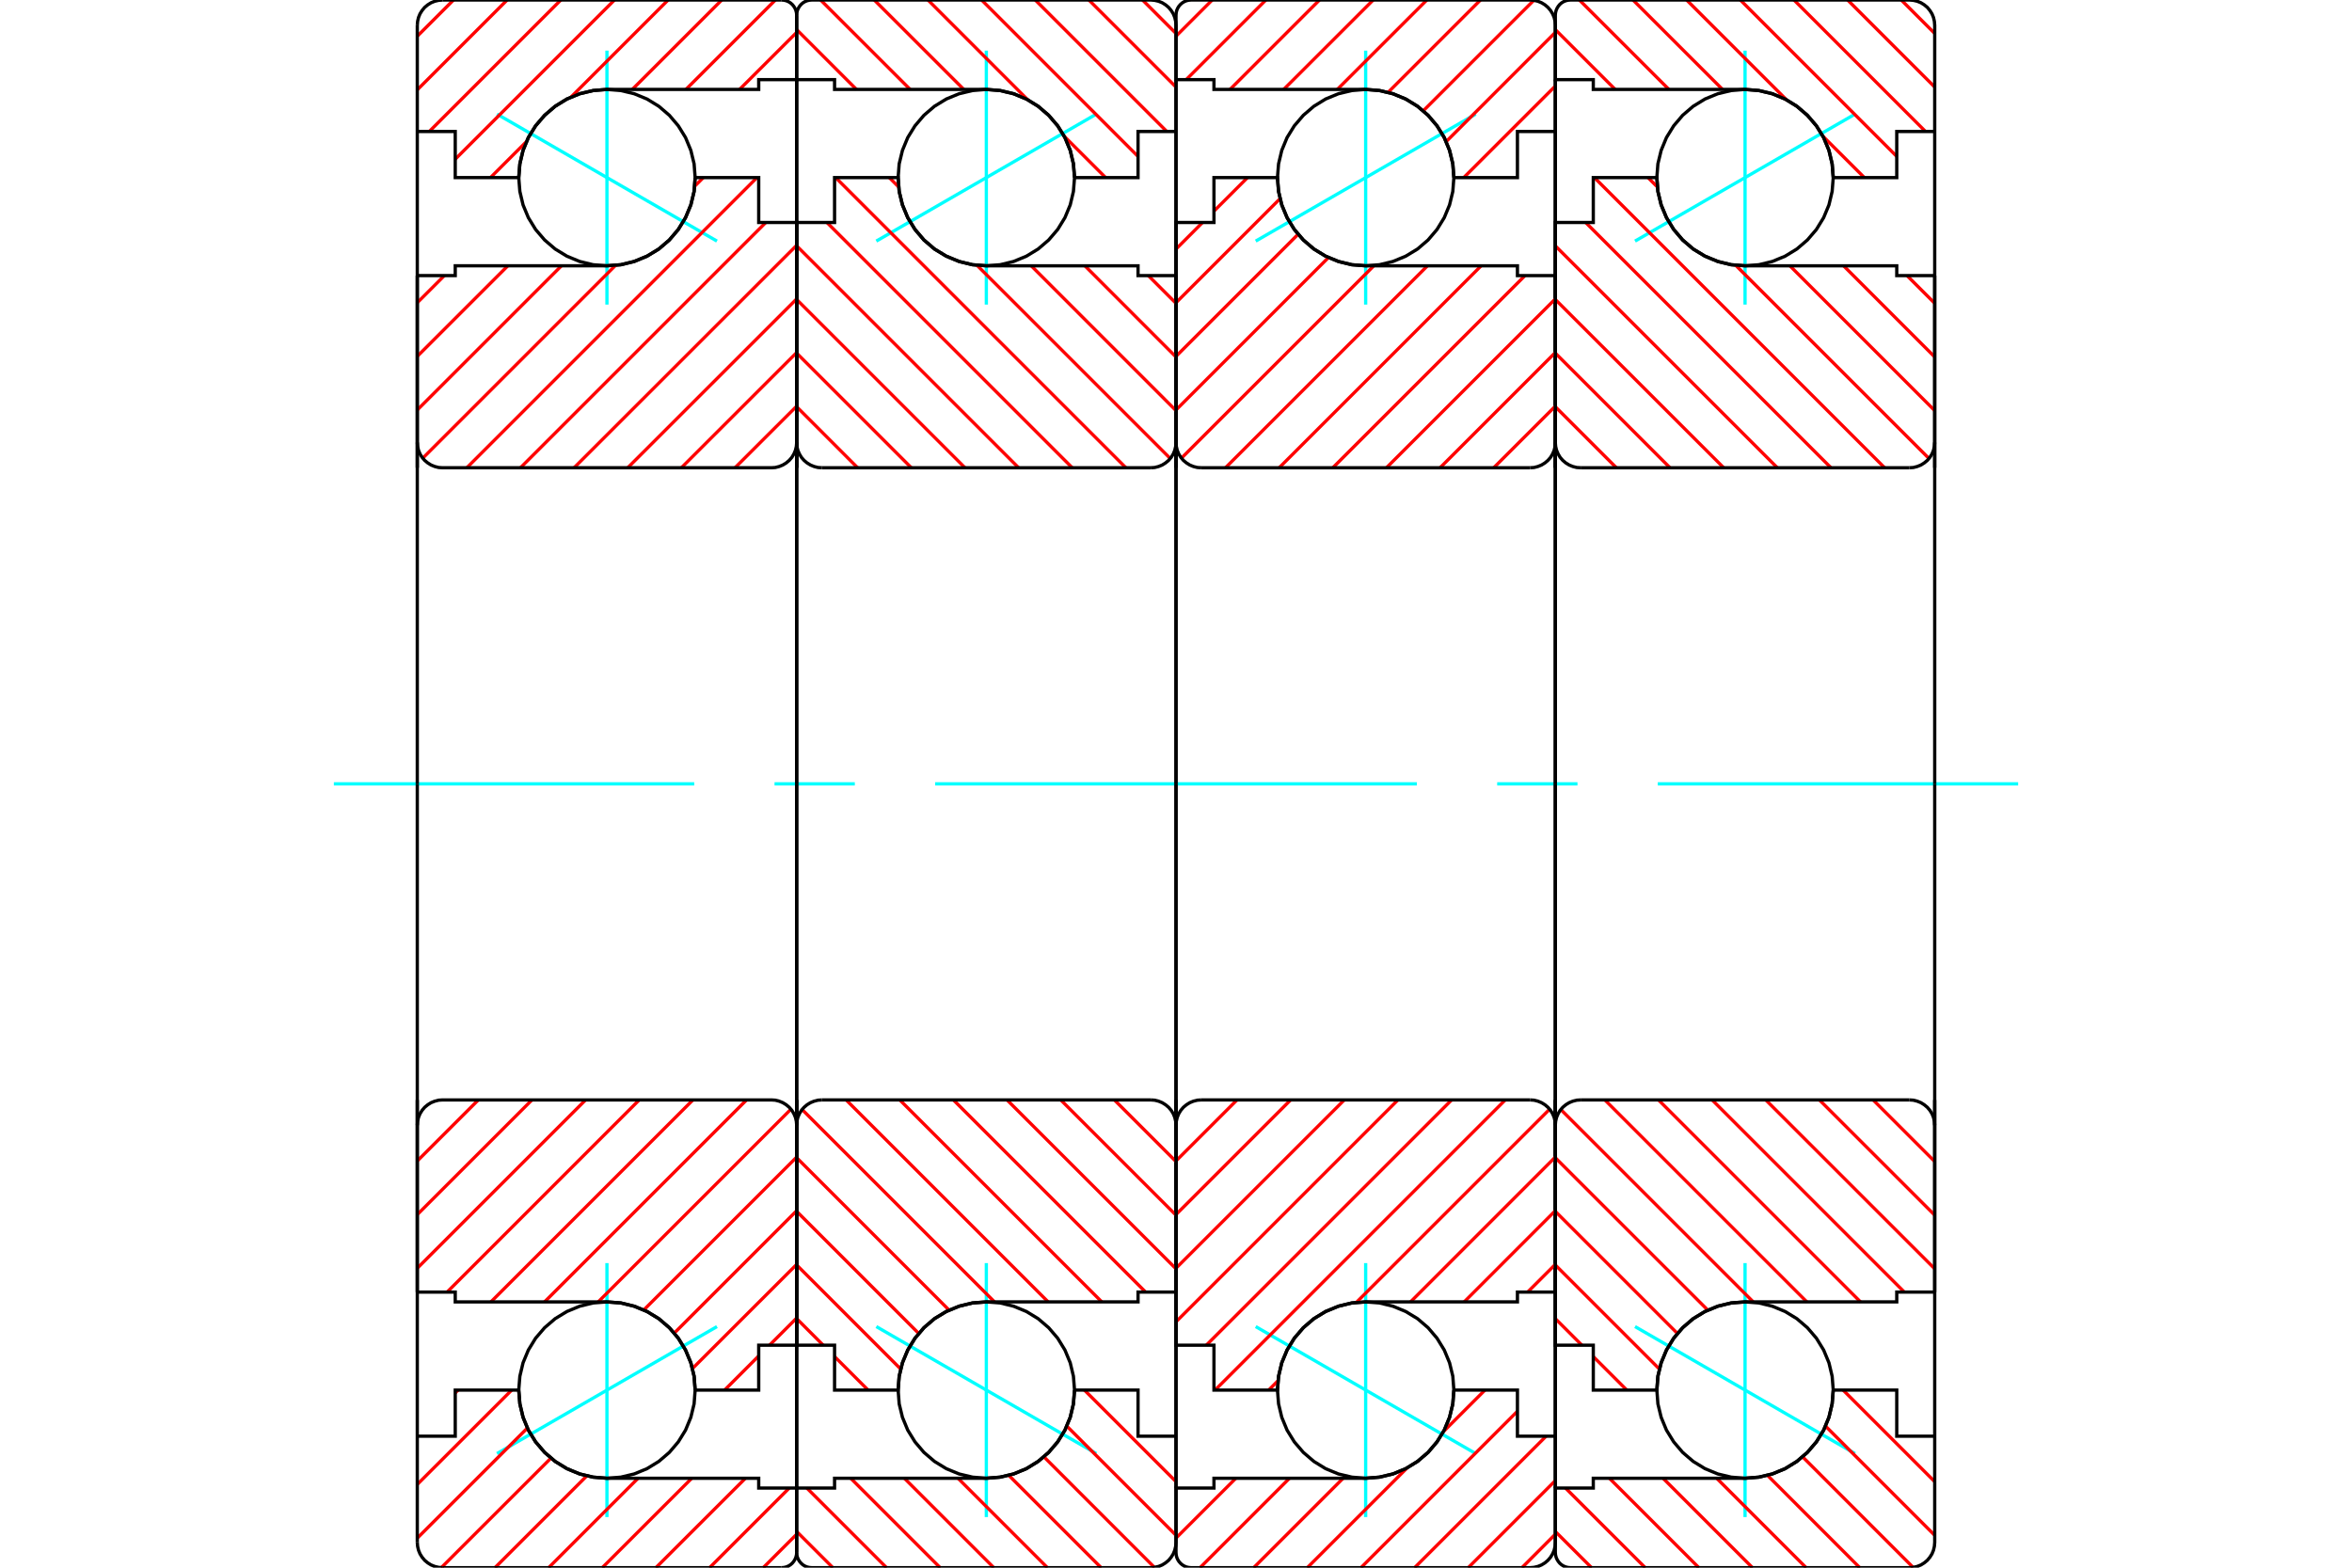 <?xml version="1.0" standalone="no"?>
<!DOCTYPE svg PUBLIC "-//W3C//DTD SVG 1.1//EN"
	"http://www.w3.org/Graphics/SVG/1.1/DTD/svg11.dtd">
<svg xmlns="http://www.w3.org/2000/svg" height="100%" width="100%" viewBox="0 0 36000 24000">
	<rect x="-1800" y="-1200" width="39600" height="26400" style="fill:#FFF"/>
	<g style="fill:none; fill-rule:evenodd" transform="matrix(1 0 0 1 0 0)">
		<g style="fill:none; stroke:#000; stroke-width:50; shape-rendering:geometricPrecision">
		</g>
		<g style="fill:none; stroke:#0FF; stroke-width:50; shape-rendering:geometricPrecision">
			<line x1="28393" y1="1747" x2="25026" y2="3691"/>
			<line x1="26710" y1="4663" x2="26710" y2="775"/>
			<line x1="26710" y1="23225" x2="26710" y2="19337"/>
			<line x1="25026" y1="20309" x2="28393" y2="22253"/>
		</g>
		<g style="fill:none; stroke:#000; stroke-width:50; shape-rendering:geometricPrecision">
			<polyline points="28060,2719 28043,2508 27994,2302 27913,2106 27802,1926 27664,1765 27503,1627 27323,1516 27127,1435 26921,1386 26710,1369 26498,1386 26293,1435 26097,1516 25916,1627 25755,1765 25618,1926 25507,2106 25426,2302 25376,2508 25360,2719 25376,2931 25426,3137 25507,3332 25618,3513 25755,3674 25916,3812 26097,3922 26293,4003 26498,4053 26710,4069 26921,4053 27127,4003 27323,3922 27503,3812 27664,3674 27802,3513 27913,3332 27994,3137 28043,2931 28060,2719"/>
			<polyline points="28060,21281 28043,21069 27994,20863 27913,20668 27802,20487 27664,20326 27503,20188 27323,20078 27127,19997 26921,19947 26710,19931 26498,19947 26293,19997 26097,20078 25916,20188 25755,20326 25618,20487 25507,20668 25426,20863 25376,21069 25360,21281 25376,21492 25426,21698 25507,21894 25618,22074 25755,22235 25916,22373 26097,22484 26293,22565 26498,22614 26710,22631 26921,22614 27127,22565 27323,22484 27503,22373 27664,22235 27802,22074 27913,21894 27994,21698 28043,21492 28060,21281"/>
		</g>
		<g style="fill:none; stroke:#F00; stroke-width:50; shape-rendering:geometricPrecision">
			<line x1="29101" y1="0" x2="29613" y2="512"/>
			<line x1="28280" y1="0" x2="29613" y2="1333"/>
			<line x1="27459" y1="0" x2="29472" y2="2013"/>
			<line x1="26638" y1="0" x2="29032" y2="2395"/>
			<line x1="25816" y1="0" x2="27345" y2="1529"/>
			<line x1="27900" y1="2084" x2="28536" y2="2719"/>
			<line x1="24995" y1="0" x2="26365" y2="1369"/>
			<line x1="24174" y1="0" x2="25544" y2="1369"/>
			<line x1="23806" y1="453" x2="24722" y2="1369"/>
			<line x1="29032" y1="21281" x2="29032" y2="21281"/>
			<line x1="28211" y1="21281" x2="29613" y2="22683"/>
			<line x1="27941" y1="21832" x2="29613" y2="23504"/>
			<line x1="27591" y1="22303" x2="29283" y2="23996"/>
			<line x1="27053" y1="22586" x2="28466" y2="24000"/>
			<line x1="26276" y1="22631" x2="27645" y2="24000"/>
			<line x1="25455" y1="22631" x2="26824" y2="24000"/>
			<line x1="24634" y1="22631" x2="26003" y2="24000"/>
			<line x1="23962" y1="22781" x2="25182" y2="24000"/>
			<line x1="23806" y1="23446" x2="24361" y2="24000"/>
		</g>
		<g style="fill:none; stroke:#000; stroke-width:50; shape-rendering:geometricPrecision">
			<polyline points="29613,7161 29613,2013 29613,387 29608,327 29594,267 29571,211 29539,160 29500,113 29453,74 29402,42 29345,19 29286,5 29226,0 24039,0 24002,3 23967,11 23933,25 23902,44 23874,68 23851,96 23832,127 23818,160 23809,196 23806,232 23806,1219 24387,1219 24387,1369 26710,1369"/>
			<polyline points="28060,2719 28043,2508 27994,2302 27913,2106 27802,1926 27664,1765 27503,1627 27323,1516 27127,1435 26921,1386 26710,1369"/>
			<polyline points="28060,2719 29032,2719 29032,2013 29613,2013"/>
			<line x1="23806" y1="1219" x2="23806" y2="7161"/>
		</g>
		<g style="fill:none; stroke:#0FF; stroke-width:50; shape-rendering:geometricPrecision">
			<line x1="5110" y1="12000" x2="10626" y2="12000"/>
			<line x1="11855" y1="12000" x2="13084" y2="12000"/>
			<line x1="14313" y1="12000" x2="21687" y2="12000"/>
			<line x1="22916" y1="12000" x2="24145" y2="12000"/>
			<line x1="25374" y1="12000" x2="30890" y2="12000"/>
		</g>
		<g style="fill:none; stroke:#000; stroke-width:50; shape-rendering:geometricPrecision">
			<line x1="23806" y1="16839" x2="23806" y2="22781"/>
			<polyline points="29613,21987 29032,21987 29032,21281 28060,21281"/>
			<polyline points="26710,22631 26921,22614 27127,22565 27323,22484 27503,22373 27664,22235 27802,22074 27913,21894 27994,21698 28043,21492 28060,21281"/>
			<polyline points="26710,22631 24387,22631 24387,22781 23806,22781 23806,23768 23809,23804 23818,23840 23832,23873 23851,23904 23874,23932 23902,23956 23933,23975 23967,23989 24002,23997 24039,24000 29226,24000 29286,23995 29345,23981 29402,23958 29453,23926 29500,23887 29539,23840 29571,23789 29594,23733 29608,23673 29613,23613 29613,21987 29613,16839"/>
		</g>
		<g style="fill:none; stroke:#F00; stroke-width:50; shape-rendering:geometricPrecision">
			<line x1="29189" y1="4219" x2="29613" y2="4643"/>
			<line x1="28218" y1="4069" x2="29613" y2="5465"/>
			<line x1="27396" y1="4069" x2="29613" y2="6286"/>
			<line x1="25225" y1="2719" x2="25368" y2="2862"/>
			<line x1="26567" y1="4061" x2="29525" y2="7019"/>
			<line x1="24404" y1="2719" x2="28846" y2="7161"/>
			<line x1="24270" y1="3406" x2="28025" y2="7161"/>
			<line x1="23806" y1="3764" x2="27204" y2="7161"/>
			<line x1="23806" y1="4585" x2="26383" y2="7161"/>
			<line x1="23806" y1="5406" x2="25561" y2="7161"/>
			<line x1="23806" y1="6227" x2="24740" y2="7161"/>
			<line x1="28670" y1="16839" x2="29613" y2="17782"/>
			<line x1="27848" y1="16839" x2="29613" y2="18603"/>
			<line x1="27027" y1="16839" x2="29613" y2="19424"/>
			<line x1="26206" y1="16839" x2="29148" y2="19781"/>
			<line x1="25385" y1="16839" x2="28477" y2="19931"/>
			<line x1="24564" y1="16839" x2="27656" y2="19931"/>
			<line x1="23890" y1="16986" x2="26835" y2="19931"/>
			<line x1="23806" y1="17724" x2="26140" y2="20057"/>
			<line x1="23806" y1="18545" x2="25675" y2="20414"/>
			<line x1="23806" y1="19366" x2="25399" y2="20959"/>
			<line x1="23806" y1="20187" x2="24213" y2="20594"/>
			<line x1="24387" y1="20768" x2="24900" y2="21281"/>
		</g>
		<g style="fill:none; stroke:#000; stroke-width:50; shape-rendering:geometricPrecision">
			<line x1="29613" y1="12000" x2="29613" y2="4219"/>
			<polyline points="29226,7161 29286,7157 29345,7142 29402,7119 29453,7087 29500,7048 29539,7002 29571,6950 29594,6894 29608,6835 29613,6774"/>
			<line x1="29226" y1="7161" x2="24194" y2="7161"/>
			<polyline points="23806,6774 23811,6835 23825,6894 23849,6950 23880,7002 23920,7048 23966,7087 24018,7119 24074,7142 24133,7157 24194,7161"/>
			<polyline points="23806,6774 23806,3406 24387,3406 24387,2719 25360,2719 25376,2931 25426,3137 25507,3332 25618,3513 25755,3674 25916,3812 26097,3922 26293,4003 26498,4053 26710,4069 29032,4069 29032,4219 29613,4219"/>
			<line x1="23806" y1="12000" x2="23806" y2="6774"/>
			<line x1="23806" y1="17226" x2="23806" y2="12000"/>
			<polyline points="29613,19781 29032,19781 29032,19931 26710,19931 26498,19947 26293,19997 26097,20078 25916,20188 25755,20326 25618,20487 25507,20668 25426,20863 25376,21069 25360,21281 24387,21281 24387,20594 23806,20594 23806,17226"/>
			<polyline points="24194,16839 24133,16843 24074,16858 24018,16881 23966,16913 23920,16952 23880,16998 23849,17050 23825,17106 23811,17165 23806,17226"/>
			<line x1="24194" y1="16839" x2="29226" y2="16839"/>
			<polyline points="29613,17226 29608,17165 29594,17106 29571,17050 29539,16998 29500,16952 29453,16913 29402,16881 29345,16858 29286,16843 29226,16839"/>
			<line x1="29613" y1="19781" x2="29613" y2="12000"/>
		</g>
		<g style="fill:none; stroke:#0FF; stroke-width:50; shape-rendering:geometricPrecision">
			<line x1="22587" y1="1747" x2="19220" y2="3691"/>
			<line x1="20903" y1="4663" x2="20903" y2="775"/>
			<line x1="20903" y1="23225" x2="20903" y2="19337"/>
			<line x1="19220" y1="20309" x2="22587" y2="22253"/>
		</g>
		<g style="fill:none; stroke:#000; stroke-width:50; shape-rendering:geometricPrecision">
			<polyline points="22253,2719 22237,2508 22187,2302 22106,2106 21995,1926 21858,1765 21697,1627 21516,1516 21320,1435 21114,1386 20903,1369 20692,1386 20486,1435 20290,1516 20110,1627 19949,1765 19811,1926 19700,2106 19619,2302 19570,2508 19553,2719 19570,2931 19619,3137 19700,3332 19811,3513 19949,3674 20110,3812 20290,3922 20486,4003 20692,4053 20903,4069 21114,4053 21320,4003 21516,3922 21697,3812 21858,3674 21995,3513 22106,3332 22187,3137 22237,2931 22253,2719"/>
			<polyline points="22253,21281 22237,21069 22187,20863 22106,20668 21995,20487 21858,20326 21697,20188 21516,20078 21320,19997 21114,19947 20903,19931 20692,19947 20486,19997 20290,20078 20110,20188 19949,20326 19811,20487 19700,20668 19619,20863 19570,21069 19553,21281 19570,21492 19619,21698 19700,21894 19811,22074 19949,22235 20110,22373 20290,22484 20486,22565 20692,22614 20903,22631 21114,22614 21320,22565 21516,22484 21697,22373 21858,22235 21995,22074 22106,21894 22187,21698 22237,21492 22253,21281"/>
		</g>
		<g style="fill:none; stroke:#F00; stroke-width:50; shape-rendering:geometricPrecision">
			<line x1="23806" y1="23488" x2="23295" y2="24000"/>
			<line x1="23806" y1="22667" x2="22473" y2="24000"/>
			<line x1="23665" y1="21987" x2="21652" y2="24000"/>
			<line x1="23226" y1="21605" x2="20831" y2="24000"/>
			<line x1="22729" y1="21281" x2="22094" y2="21916"/>
			<line x1="21539" y1="22471" x2="20010" y2="24000"/>
			<line x1="20558" y1="22631" x2="19189" y2="24000"/>
			<line x1="19737" y1="22631" x2="18368" y2="24000"/>
			<line x1="18916" y1="22631" x2="18000" y2="23547"/>
			<line x1="23226" y1="2719" x2="23225" y2="2719"/>
			<line x1="23806" y1="1317" x2="22404" y2="2719"/>
			<line x1="23806" y1="496" x2="22135" y2="2168"/>
			<line x1="23477" y1="4" x2="21784" y2="1697"/>
			<line x1="22660" y1="0" x2="21246" y2="1414"/>
			<line x1="21839" y1="0" x2="20469" y2="1369"/>
			<line x1="21018" y1="0" x2="19648" y2="1369"/>
			<line x1="20196" y1="0" x2="18827" y2="1369"/>
			<line x1="19375" y1="0" x2="18156" y2="1219"/>
			<line x1="18554" y1="0" x2="18000" y2="554"/>
		</g>
		<g style="fill:none; stroke:#000; stroke-width:50; shape-rendering:geometricPrecision">
			<polyline points="23806,7161 23806,2013 23806,387 23802,327 23788,267 23764,211 23733,160 23693,113 23647,74 23595,42 23539,19 23480,5 23419,0 18232,0 18196,3 18160,11 18127,25 18096,44 18068,68 18044,96 18025,127 18011,160 18003,196 18000,232 18000,1219 18581,1219 18581,1369 20903,1369"/>
			<polyline points="22253,2719 22237,2508 22187,2302 22106,2106 21995,1926 21858,1765 21697,1627 21516,1516 21320,1435 21114,1386 20903,1369"/>
			<polyline points="22253,2719 23226,2719 23226,2013 23806,2013"/>
			<line x1="18000" y1="1219" x2="18000" y2="7161"/>
			<line x1="18000" y1="16839" x2="18000" y2="22781"/>
			<polyline points="23806,21987 23226,21987 23226,21281 22253,21281"/>
			<polyline points="20903,22631 21114,22614 21320,22565 21516,22484 21697,22373 21858,22235 21995,22074 22106,21894 22187,21698 22237,21492 22253,21281"/>
			<polyline points="20903,22631 18581,22631 18581,22781 18000,22781 18000,23768 18003,23804 18011,23840 18025,23873 18044,23904 18068,23932 18096,23956 18127,23975 18160,23989 18196,23997 18232,24000 23419,24000 23480,23995 23539,23981 23595,23958 23647,23926 23693,23887 23733,23840 23764,23789 23788,23733 23802,23673 23806,23613 23806,21987 23806,16839"/>
		</g>
		<g style="fill:none; stroke:#F00; stroke-width:50; shape-rendering:geometricPrecision">
			<line x1="23806" y1="19357" x2="23382" y2="19781"/>
			<line x1="23806" y1="18535" x2="22411" y2="19931"/>
			<line x1="23806" y1="17714" x2="21590" y2="19931"/>
			<line x1="23719" y1="16981" x2="20761" y2="19939"/>
			<line x1="19561" y1="21138" x2="19419" y2="21281"/>
			<line x1="23040" y1="16839" x2="18598" y2="21281"/>
			<line x1="22219" y1="16839" x2="18464" y2="20594"/>
			<line x1="21397" y1="16839" x2="18000" y2="20236"/>
			<line x1="20576" y1="16839" x2="18000" y2="19415"/>
			<line x1="19755" y1="16839" x2="18000" y2="18594"/>
			<line x1="18934" y1="16839" x2="18000" y2="17773"/>
			<line x1="23806" y1="6218" x2="22863" y2="7161"/>
			<line x1="23806" y1="5397" x2="22042" y2="7161"/>
			<line x1="23806" y1="4576" x2="21221" y2="7161"/>
			<line x1="23342" y1="4219" x2="20400" y2="7161"/>
			<line x1="22671" y1="4069" x2="19579" y2="7161"/>
			<line x1="21849" y1="4069" x2="18757" y2="7161"/>
			<line x1="21028" y1="4069" x2="18083" y2="7014"/>
			<line x1="20333" y1="3943" x2="18000" y2="6276"/>
			<line x1="19869" y1="3586" x2="18000" y2="5455"/>
			<line x1="19593" y1="3041" x2="18000" y2="4634"/>
			<line x1="19094" y1="2719" x2="18581" y2="3232"/>
			<line x1="18406" y1="3406" x2="18000" y2="3813"/>
		</g>
		<g style="fill:none; stroke:#000; stroke-width:50; shape-rendering:geometricPrecision">
			<line x1="23806" y1="12000" x2="23806" y2="4219"/>
			<polyline points="23419,7161 23480,7157 23539,7142 23595,7119 23647,7087 23693,7048 23733,7002 23764,6950 23788,6894 23802,6835 23806,6774"/>
			<line x1="23419" y1="7161" x2="18387" y2="7161"/>
			<polyline points="18000,6774 18005,6835 18019,6894 18042,6950 18074,7002 18113,7048 18160,7087 18211,7119 18267,7142 18327,7157 18387,7161"/>
			<polyline points="18000,6774 18000,3406 18581,3406 18581,2719 19553,2719 19570,2931 19619,3137 19700,3332 19811,3513 19949,3674 20110,3812 20290,3922 20486,4003 20692,4053 20903,4069 23226,4069 23226,4219 23806,4219"/>
			<line x1="18000" y1="12000" x2="18000" y2="6774"/>
			<line x1="18000" y1="17226" x2="18000" y2="12000"/>
			<polyline points="23806,19781 23226,19781 23226,19931 20903,19931 20692,19947 20486,19997 20290,20078 20110,20188 19949,20326 19811,20487 19700,20668 19619,20863 19570,21069 19553,21281 18581,21281 18581,20594 18000,20594 18000,17226"/>
			<polyline points="18387,16839 18327,16843 18267,16858 18211,16881 18160,16913 18113,16952 18074,16998 18042,17050 18019,17106 18005,17165 18000,17226"/>
			<line x1="18387" y1="16839" x2="23419" y2="16839"/>
			<polyline points="23806,17226 23802,17165 23788,17106 23764,17050 23733,16998 23693,16952 23647,16913 23595,16881 23539,16858 23480,16843 23419,16839"/>
			<line x1="23806" y1="19781" x2="23806" y2="12000"/>
		</g>
		<g style="fill:none; stroke:#0FF; stroke-width:50; shape-rendering:geometricPrecision">
			<line x1="16780" y1="1747" x2="13413" y2="3691"/>
			<line x1="15097" y1="4663" x2="15097" y2="775"/>
			<line x1="15097" y1="23225" x2="15097" y2="19337"/>
			<line x1="13413" y1="20309" x2="16780" y2="22253"/>
		</g>
		<g style="fill:none; stroke:#000; stroke-width:50; shape-rendering:geometricPrecision">
			<polyline points="16447,2719 16430,2508 16381,2302 16300,2106 16189,1926 16051,1765 15890,1627 15710,1516 15514,1435 15308,1386 15097,1369 14886,1386 14680,1435 14484,1516 14303,1627 14142,1765 14005,1926 13894,2106 13813,2302 13763,2508 13747,2719 13763,2931 13813,3137 13894,3332 14005,3513 14142,3674 14303,3812 14484,3922 14680,4003 14886,4053 15097,4069 15308,4053 15514,4003 15710,3922 15890,3812 16051,3674 16189,3513 16300,3332 16381,3137 16430,2931 16447,2719"/>
			<polyline points="16447,21281 16430,21069 16381,20863 16300,20668 16189,20487 16051,20326 15890,20188 15710,20078 15514,19997 15308,19947 15097,19931 14886,19947 14680,19997 14484,20078 14303,20188 14142,20326 14005,20487 13894,20668 13813,20863 13763,21069 13747,21281 13763,21492 13813,21698 13894,21894 14005,22074 14142,22235 14303,22373 14484,22484 14680,22565 14886,22614 15097,22631 15308,22614 15514,22565 15710,22484 15890,22373 16051,22235 16189,22074 16300,21894 16381,21698 16430,21492 16447,21281"/>
		</g>
		<g style="fill:none; stroke:#F00; stroke-width:50; shape-rendering:geometricPrecision">
			<line x1="17488" y1="0" x2="18000" y2="512"/>
			<line x1="16667" y1="0" x2="18000" y2="1333"/>
			<line x1="15846" y1="0" x2="17859" y2="2013"/>
			<line x1="15025" y1="0" x2="17419" y2="2395"/>
			<line x1="14204" y1="0" x2="15732" y2="1529"/>
			<line x1="16287" y1="2084" x2="16923" y2="2719"/>
			<line x1="13382" y1="0" x2="14752" y2="1369"/>
			<line x1="12561" y1="0" x2="13931" y2="1369"/>
			<line x1="12194" y1="453" x2="13109" y2="1369"/>
			<line x1="17419" y1="21281" x2="17419" y2="21281"/>
			<line x1="16598" y1="21281" x2="18000" y2="22683"/>
			<line x1="16328" y1="21832" x2="18000" y2="23504"/>
			<line x1="15978" y1="22303" x2="17670" y2="23996"/>
			<line x1="15440" y1="22586" x2="16854" y2="24000"/>
			<line x1="14663" y1="22631" x2="16032" y2="24000"/>
			<line x1="13842" y1="22631" x2="15211" y2="24000"/>
			<line x1="13021" y1="22631" x2="14390" y2="24000"/>
			<line x1="12350" y1="22781" x2="13569" y2="24000"/>
			<line x1="12194" y1="23446" x2="12748" y2="24000"/>
		</g>
		<g style="fill:none; stroke:#000; stroke-width:50; shape-rendering:geometricPrecision">
			<polyline points="18000,7161 18000,2013 18000,387 17995,327 17981,267 17958,211 17926,160 17887,113 17840,74 17789,42 17733,19 17673,5 17613,0 12426,0 12389,3 12354,11 12320,25 12289,44 12262,68 12238,96 12219,127 12205,160 12196,196 12194,232 12194,1219 12774,1219 12774,1369 15097,1369"/>
			<polyline points="16447,2719 16430,2508 16381,2302 16300,2106 16189,1926 16051,1765 15890,1627 15710,1516 15514,1435 15308,1386 15097,1369"/>
			<polyline points="16447,2719 17419,2719 17419,2013 18000,2013"/>
			<line x1="12194" y1="1219" x2="12194" y2="7161"/>
			<line x1="12194" y1="16839" x2="12194" y2="22781"/>
			<polyline points="18000,21987 17419,21987 17419,21281 16447,21281"/>
			<polyline points="15097,22631 15308,22614 15514,22565 15710,22484 15890,22373 16051,22235 16189,22074 16300,21894 16381,21698 16430,21492 16447,21281"/>
			<polyline points="15097,22631 12774,22631 12774,22781 12194,22781 12194,23768 12196,23804 12205,23840 12219,23873 12238,23904 12262,23932 12289,23956 12320,23975 12354,23989 12389,23997 12426,24000 17613,24000 17673,23995 17733,23981 17789,23958 17840,23926 17887,23887 17926,23840 17958,23789 17981,23733 17995,23673 18000,23613 18000,21987 18000,16839"/>
		</g>
		<g style="fill:none; stroke:#F00; stroke-width:50; shape-rendering:geometricPrecision">
			<line x1="17576" y1="4219" x2="18000" y2="4643"/>
			<line x1="16605" y1="4069" x2="18000" y2="5465"/>
			<line x1="15784" y1="4069" x2="18000" y2="6286"/>
			<line x1="13612" y1="2719" x2="13755" y2="2862"/>
			<line x1="14954" y1="4061" x2="17912" y2="7019"/>
			<line x1="12791" y1="2719" x2="17233" y2="7161"/>
			<line x1="12657" y1="3406" x2="16412" y2="7161"/>
			<line x1="12194" y1="3764" x2="15591" y2="7161"/>
			<line x1="12194" y1="4585" x2="14770" y2="7161"/>
			<line x1="12194" y1="5406" x2="13949" y2="7161"/>
			<line x1="12194" y1="6227" x2="13127" y2="7161"/>
			<line x1="17057" y1="16839" x2="18000" y2="17782"/>
			<line x1="16236" y1="16839" x2="18000" y2="18603"/>
			<line x1="15414" y1="16839" x2="18000" y2="19424"/>
			<line x1="14593" y1="16839" x2="17535" y2="19781"/>
			<line x1="13772" y1="16839" x2="16864" y2="19931"/>
			<line x1="12951" y1="16839" x2="16043" y2="19931"/>
			<line x1="12277" y1="16986" x2="15222" y2="19931"/>
			<line x1="12194" y1="17724" x2="14527" y2="20057"/>
			<line x1="12194" y1="18545" x2="14062" y2="20414"/>
			<line x1="12194" y1="19366" x2="13786" y2="20959"/>
			<line x1="12194" y1="20187" x2="12600" y2="20594"/>
			<line x1="12774" y1="20768" x2="13287" y2="21281"/>
		</g>
		<g style="fill:none; stroke:#000; stroke-width:50; shape-rendering:geometricPrecision">
			<line x1="18000" y1="12000" x2="18000" y2="4219"/>
			<polyline points="17613,7161 17673,7157 17733,7142 17789,7119 17840,7087 17887,7048 17926,7002 17958,6950 17981,6894 17995,6835 18000,6774"/>
			<line x1="17613" y1="7161" x2="12581" y2="7161"/>
			<polyline points="12194,6774 12198,6835 12212,6894 12236,6950 12267,7002 12307,7048 12353,7087 12405,7119 12461,7142 12520,7157 12581,7161"/>
			<polyline points="12194,6774 12194,3406 12774,3406 12774,2719 13747,2719 13763,2931 13813,3137 13894,3332 14005,3513 14142,3674 14303,3812 14484,3922 14680,4003 14886,4053 15097,4069 17419,4069 17419,4219 18000,4219"/>
			<line x1="12194" y1="12000" x2="12194" y2="6774"/>
			<line x1="12194" y1="17226" x2="12194" y2="12000"/>
			<polyline points="18000,19781 17419,19781 17419,19931 15097,19931 14886,19947 14680,19997 14484,20078 14303,20188 14142,20326 14005,20487 13894,20668 13813,20863 13763,21069 13747,21281 12774,21281 12774,20594 12194,20594 12194,17226"/>
			<polyline points="12581,16839 12520,16843 12461,16858 12405,16881 12353,16913 12307,16952 12267,16998 12236,17050 12212,17106 12198,17165 12194,17226"/>
			<line x1="12581" y1="16839" x2="17613" y2="16839"/>
			<polyline points="18000,17226 17995,17165 17981,17106 17958,17050 17926,16998 17887,16952 17840,16913 17789,16881 17733,16858 17673,16843 17613,16839"/>
			<line x1="18000" y1="19781" x2="18000" y2="12000"/>
		</g>
		<g style="fill:none; stroke:#0FF; stroke-width:50; shape-rendering:geometricPrecision">
			<line x1="7607" y1="1747" x2="10974" y2="3691"/>
			<line x1="9290" y1="4663" x2="9290" y2="775"/>
			<line x1="9290" y1="23225" x2="9290" y2="19337"/>
			<line x1="10974" y1="20309" x2="7607" y2="22253"/>
		</g>
		<g style="fill:none; stroke:#000; stroke-width:50; shape-rendering:geometricPrecision">
			<polyline points="10640,2719 10624,2508 10574,2302 10493,2106 10382,1926 10245,1765 10084,1627 9903,1516 9707,1435 9502,1386 9290,1369 9079,1386 8873,1435 8677,1516 8497,1627 8336,1765 8198,1926 8087,2106 8006,2302 7957,2508 7940,2719 7957,2931 8006,3137 8087,3332 8198,3513 8336,3674 8497,3812 8677,3922 8873,4003 9079,4053 9290,4069 9502,4053 9707,4003 9903,3922 10084,3812 10245,3674 10382,3513 10493,3332 10574,3137 10624,2931 10640,2719"/>
			<polyline points="10640,21281 10624,21069 10574,20863 10493,20668 10382,20487 10245,20326 10084,20188 9903,20078 9707,19997 9502,19947 9290,19931 9079,19947 8873,19997 8677,20078 8497,20188 8336,20326 8198,20487 8087,20668 8006,20863 7957,21069 7940,21281 7957,21492 8006,21698 8087,21894 8198,22074 8336,22235 8497,22373 8677,22484 8873,22565 9079,22614 9290,22631 9502,22614 9707,22565 9903,22484 10084,22373 10245,22235 10382,22074 10493,21894 10574,21698 10624,21492 10640,21281"/>
		</g>
		<g style="fill:none; stroke:#F00; stroke-width:50; shape-rendering:geometricPrecision">
			<line x1="12194" y1="23488" x2="11682" y2="24000"/>
			<line x1="12080" y1="22781" x2="10861" y2="24000"/>
			<line x1="11409" y1="22631" x2="10039" y2="24000"/>
			<line x1="10588" y1="22631" x2="9218" y2="24000"/>
			<line x1="9766" y1="22631" x2="8397" y2="24000"/>
			<line x1="8982" y1="22594" x2="7576" y2="24000"/>
			<line x1="8432" y1="22323" x2="6755" y2="23999"/>
			<line x1="8072" y1="21862" x2="6387" y2="23547"/>
			<line x1="7832" y1="21281" x2="6387" y2="22725"/>
			<line x1="7011" y1="21281" x2="6968" y2="21324"/>
			<line x1="12194" y1="496" x2="11320" y2="1369"/>
			<line x1="11868" y1="0" x2="10499" y2="1369"/>
			<line x1="11047" y1="0" x2="9678" y2="1369"/>
			<line x1="10226" y1="0" x2="8738" y2="1488"/>
			<line x1="8059" y1="2167" x2="7507" y2="2719"/>
			<line x1="9405" y1="0" x2="6968" y2="2437"/>
			<line x1="8584" y1="0" x2="6571" y2="2013"/>
			<line x1="7762" y1="0" x2="6387" y2="1375"/>
			<line x1="6941" y1="0" x2="6387" y2="554"/>
		</g>
		<g style="fill:none; stroke:#000; stroke-width:50; shape-rendering:geometricPrecision">
			<polyline points="6387,7161 6387,2013 6387,387"/>
			<polyline points="6774,0 6714,5 6655,19 6598,42 6547,74 6500,113 6461,160 6429,211 6406,267 6392,327 6387,387"/>
			<line x1="6774" y1="0" x2="11961" y2="0"/>
			<polyline points="12194,232 12191,196 12182,160 12168,127 12149,96 12126,68 12098,44 12067,25 12033,11 11998,3 11961,0"/>
			<polyline points="12194,232 12194,1219 11613,1219 11613,1369 9290,1369 9079,1386 8873,1435 8677,1516 8497,1627 8336,1765 8198,1926 8087,2106 8006,2302 7957,2508 7940,2719 6968,2719 6968,2013 6387,2013"/>
			<line x1="12194" y1="1219" x2="12194" y2="7161"/>
			<line x1="12194" y1="16839" x2="12194" y2="22781"/>
			<polyline points="6387,21987 6968,21987 6968,21281 7940,21281 7957,21492 8006,21698 8087,21894 8198,22074 8336,22235 8497,22373 8677,22484 8873,22565 9079,22614 9290,22631 11613,22631 11613,22781 12194,22781 12194,23768"/>
			<polyline points="11961,24000 11998,23997 12033,23989 12067,23975 12098,23956 12126,23932 12149,23904 12168,23873 12182,23840 12191,23804 12194,23768"/>
			<line x1="11961" y1="24000" x2="6774" y2="24000"/>
			<polyline points="6387,23613 6392,23673 6406,23733 6429,23789 6461,23840 6500,23887 6547,23926 6598,23958 6655,23981 6714,23995 6774,24000"/>
			<polyline points="6387,23613 6387,21987 6387,16839"/>
		</g>
		<g style="fill:none; stroke:#F00; stroke-width:50; shape-rendering:geometricPrecision">
			<line x1="12194" y1="20178" x2="11778" y2="20594"/>
			<line x1="11613" y1="20758" x2="11091" y2="21281"/>
			<line x1="12194" y1="19357" x2="10599" y2="20951"/>
			<line x1="12194" y1="18535" x2="10320" y2="20409"/>
			<line x1="12194" y1="17714" x2="9854" y2="20054"/>
			<line x1="12106" y1="16981" x2="9156" y2="19931"/>
			<line x1="11427" y1="16839" x2="8335" y2="19931"/>
			<line x1="10606" y1="16839" x2="7514" y2="19931"/>
			<line x1="9784" y1="16839" x2="6843" y2="19781"/>
			<line x1="8963" y1="16839" x2="6387" y2="19415"/>
			<line x1="8142" y1="16839" x2="6387" y2="18594"/>
			<line x1="7321" y1="16839" x2="6387" y2="17773"/>
			<line x1="12194" y1="6218" x2="11250" y2="7161"/>
			<line x1="12194" y1="5397" x2="10429" y2="7161"/>
			<line x1="12194" y1="4576" x2="9608" y2="7161"/>
			<line x1="12194" y1="3755" x2="8787" y2="7161"/>
			<line x1="11721" y1="3406" x2="7966" y2="7161"/>
			<line x1="11586" y1="2719" x2="7145" y2="7161"/>
			<line x1="10765" y1="2719" x2="10633" y2="2851"/>
			<line x1="9422" y1="4062" x2="6471" y2="7014"/>
			<line x1="8594" y1="4069" x2="6387" y2="6276"/>
			<line x1="7773" y1="4069" x2="6387" y2="5455"/>
			<line x1="6802" y1="4219" x2="6387" y2="4634"/>
		</g>
		<g style="fill:none; stroke:#000; stroke-width:50; shape-rendering:geometricPrecision">
			<line x1="6387" y1="12000" x2="6387" y2="4219"/>
			<polyline points="6387,6774 6392,6835 6406,6894 6429,6950 6461,7002 6500,7048 6547,7087 6598,7119 6655,7142 6714,7157 6774,7161 11806,7161 11867,7157 11926,7142 11982,7119 12034,7087 12080,7048 12120,7002 12151,6950 12175,6894 12189,6835 12194,6774 12194,3406 11613,3406 11613,2719 10640,2719"/>
			<polyline points="9290,4069 9502,4053 9707,4003 9903,3922 10084,3812 10245,3674 10382,3513 10493,3332 10574,3137 10624,2931 10640,2719"/>
			<polyline points="9290,4069 6968,4069 6968,4219 6387,4219"/>
			<line x1="12194" y1="12000" x2="12194" y2="6774"/>
			<line x1="12194" y1="17226" x2="12194" y2="12000"/>
			<polyline points="6387,19781 6968,19781 6968,19931 9290,19931"/>
			<polyline points="10640,21281 10624,21069 10574,20863 10493,20668 10382,20487 10245,20326 10084,20188 9903,20078 9707,19997 9502,19947 9290,19931"/>
			<polyline points="10640,21281 11613,21281 11613,20594 12194,20594 12194,17226 12189,17165 12175,17106 12151,17050 12120,16998 12080,16952 12034,16913 11982,16881 11926,16858 11867,16843 11806,16839 6774,16839 6714,16843 6655,16858 6598,16881 6547,16913 6500,16952 6461,16998 6429,17050 6406,17106 6392,17165 6387,17226"/>
			<line x1="6387" y1="19781" x2="6387" y2="12000"/>
		</g>
	</g>
</svg>
